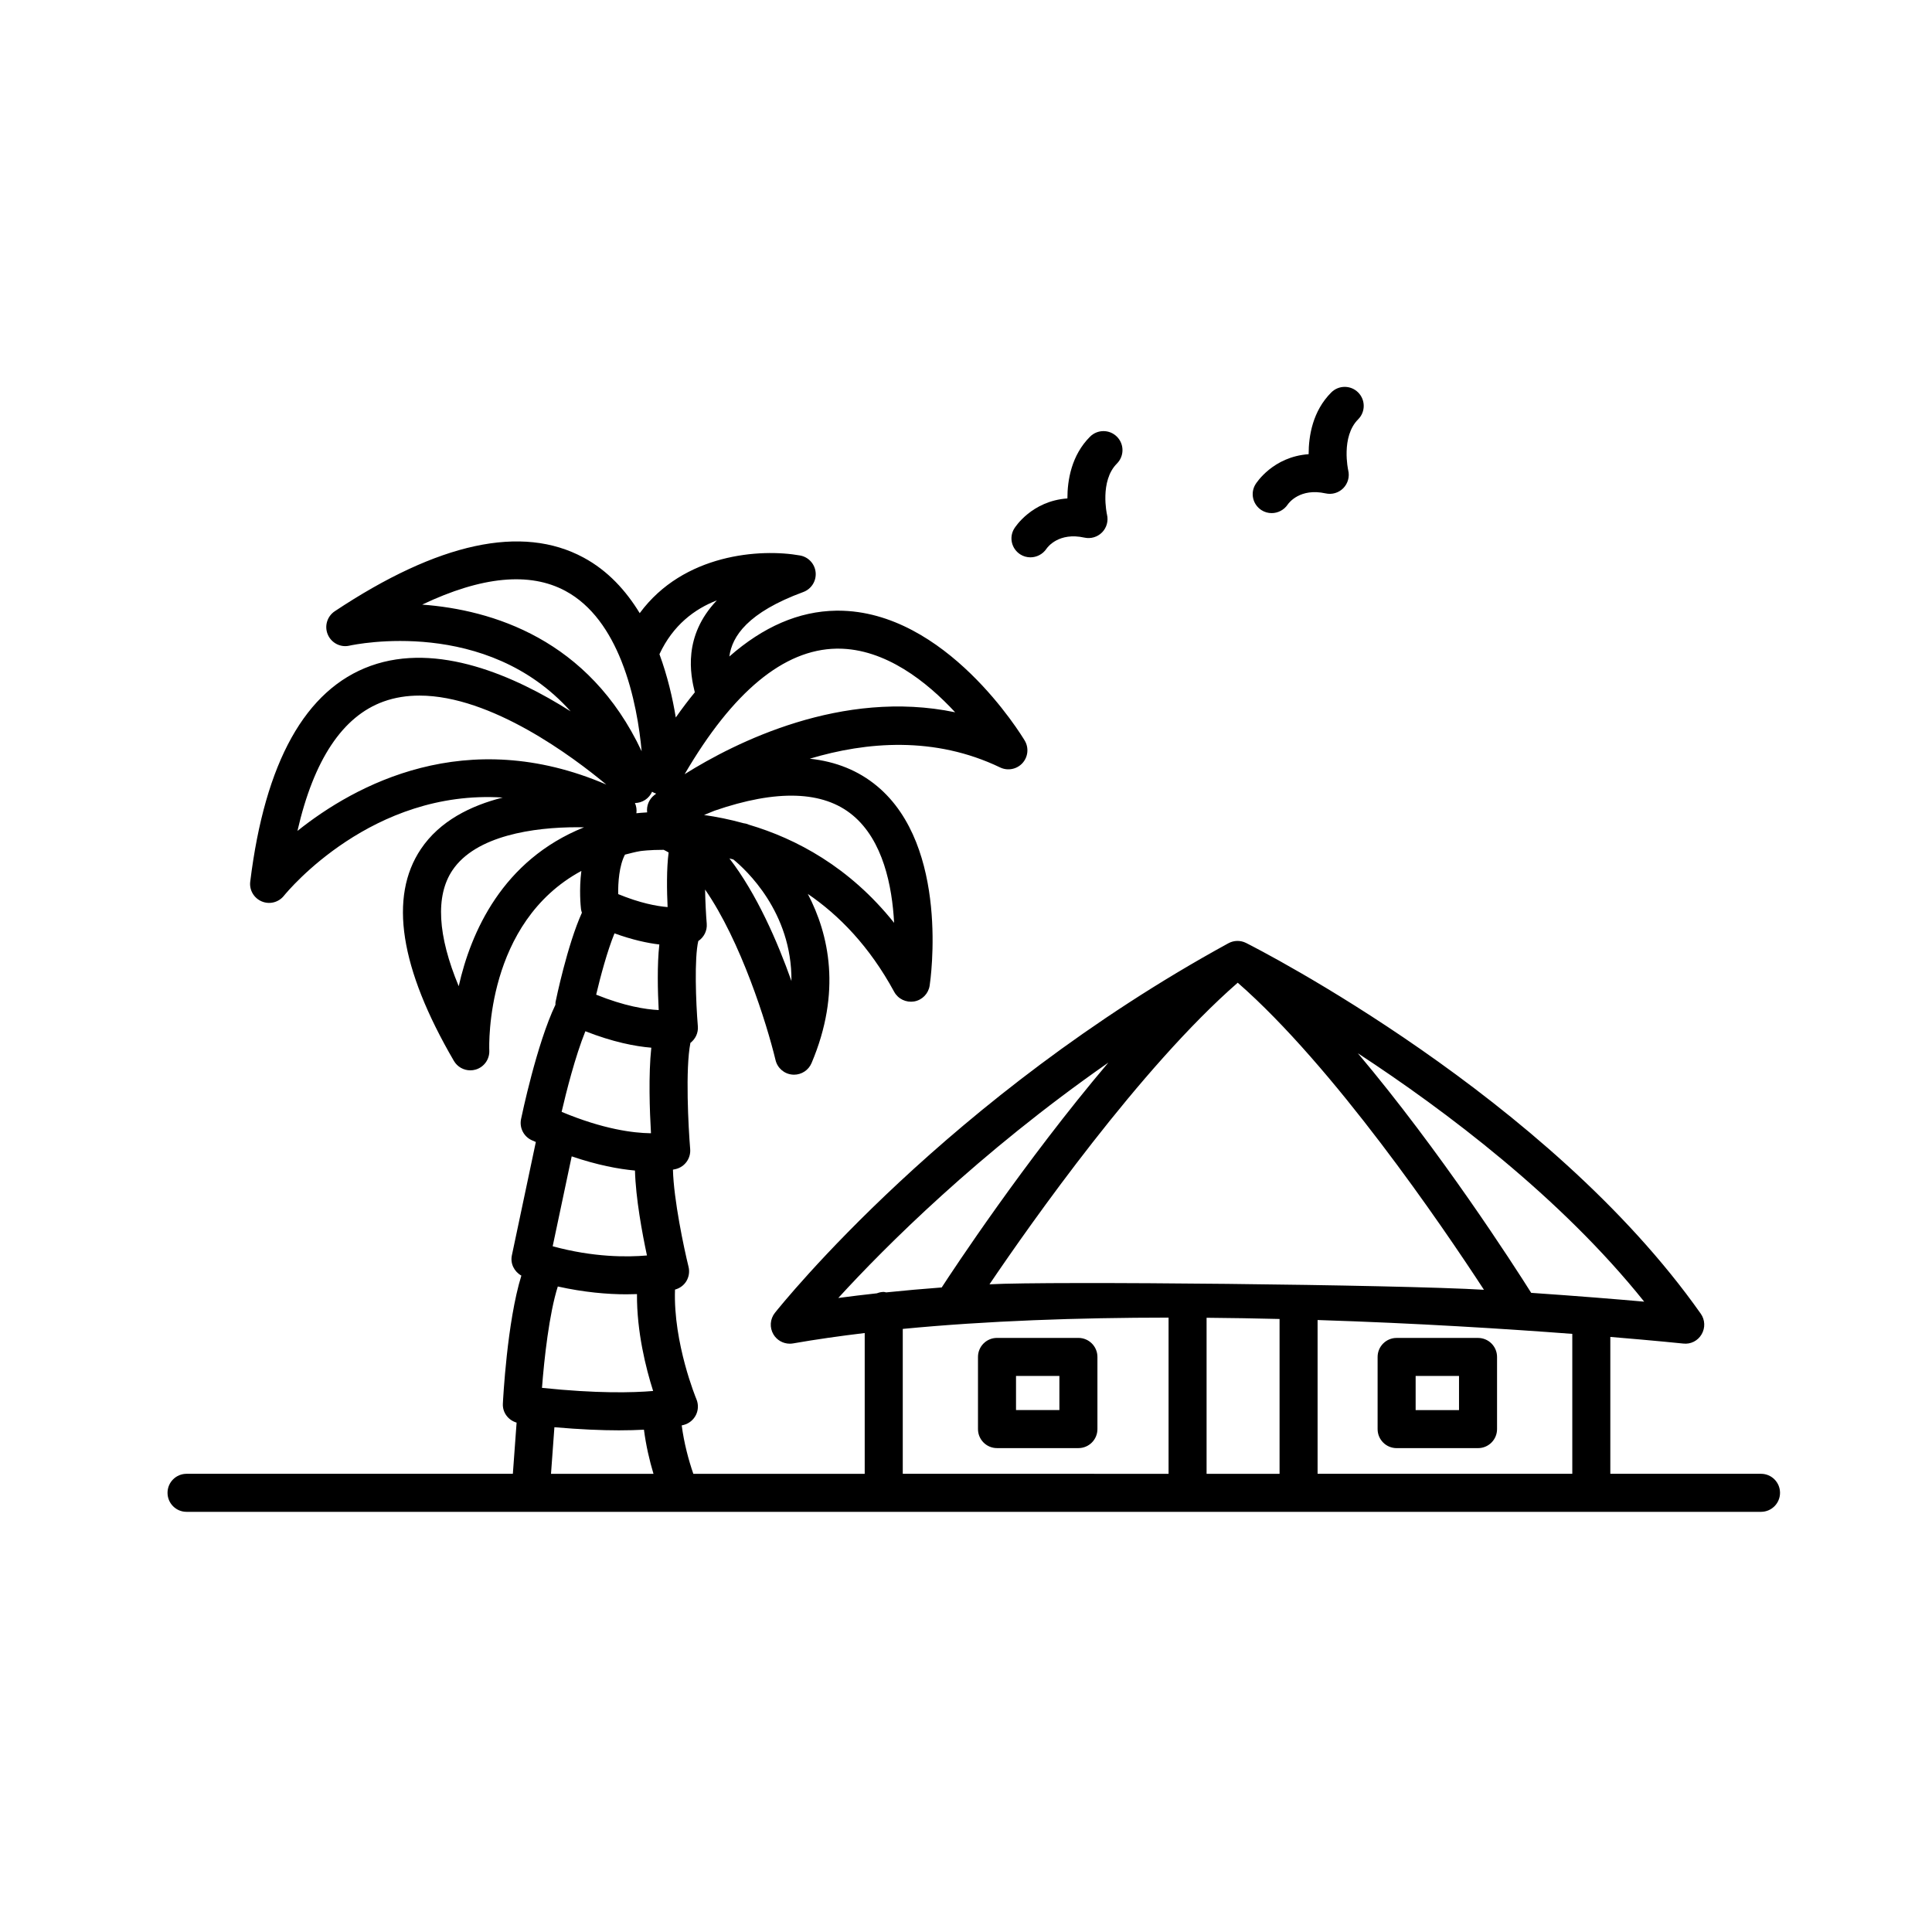 <?xml version="1.0" encoding="UTF-8"?>
<!-- Uploaded to: ICON Repo, www.iconrepo.com, Generator: ICON Repo Mixer Tools -->
<svg fill="#000000" width="800px" height="800px" version="1.1" viewBox="144 144 512 512" xmlns="http://www.w3.org/2000/svg">
 <g>
  <path d="m429.79 498.56h-21.574c-2.785 0-5.039 2.254-5.039 5.039v19.125c0 2.785 2.254 5.039 5.039 5.039h21.574c2.785 0 5.039-2.254 5.039-5.039v-19.125c0-2.781-2.254-5.039-5.039-5.039zm-5.039 19.125h-11.496v-9.047h11.496z"/>
  <path d="m514.12 527.77h21.574c2.785 0 5.039-2.254 5.039-5.039v-19.125c0-2.785-2.254-5.039-5.039-5.039h-21.574c-2.785 0-5.039 2.254-5.039 5.039v19.125c0 2.785 2.258 5.039 5.039 5.039zm5.039-19.125h11.496v9.047h-11.496z"/>
  <path d="m414.37 290.91c0.832 0.535 1.773 0.789 2.699 0.789 1.637 0 3.258-0.801 4.242-2.254 0.312-0.465 3.285-4.469 10.062-2.973 1.707 0.379 3.465-0.152 4.691-1.387 1.215-1.238 1.707-3.023 1.301-4.711-0.02-0.09-1.988-8.902 2.629-13.523 1.969-1.969 1.969-5.16 0-7.125-1.969-1.969-5.152-1.969-7.125 0-4.918 4.918-6 11.496-5.996 16.363-9.438 0.664-13.859 7.617-14.082 7.977-1.445 2.34-0.723 5.352 1.578 6.844z"/>
  <path d="m478.3 279.19c0.832 0.535 1.773 0.789 2.699 0.789 1.637 0 3.258-0.801 4.242-2.254 0.312-0.465 3.285-4.465 10.062-2.973 1.707 0.383 3.465-0.145 4.691-1.387 1.215-1.246 1.707-3.023 1.301-4.715-0.02-0.09-1.988-8.902 2.629-13.523 1.969-1.965 1.969-5.152 0-7.125-1.969-1.969-5.152-1.969-7.125 0-4.922 4.918-6 11.496-5.996 16.363-9.438 0.664-13.859 7.617-14.082 7.977-1.445 2.348-0.723 5.359 1.578 6.848z"/>
  <path d="m610.69 534.57h-39.938v-36.273c11.859 0.984 19.008 1.723 19.324 1.758 2 0.238 3.875-0.75 4.871-2.453 0.996-1.707 0.918-3.84-0.227-5.457-40.512-57.5-117.25-96.617-120.5-98.254-1.477-0.742-3.231-0.715-4.684 0.082-74.125 40.531-118.33 95.625-120.18 97.945-1.301 1.637-1.457 3.91-0.383 5.715 0.918 1.543 2.574 2.457 4.328 2.457 0.293 0 0.578-0.023 0.871-0.074 6.055-1.062 12.418-1.965 18.984-2.75v37.312h-45.418c-1.27-3.684-2.465-8.156-3.078-12.832 0.293-0.066 0.508-0.117 0.559-0.133 1.406-0.379 2.578-1.352 3.219-2.648 0.641-1.309 0.68-2.832 0.117-4.172-0.066-0.156-6.172-14.871-5.672-29.039 1.246-0.336 2.324-1.113 2.996-2.215 0.699-1.148 0.91-2.523 0.59-3.828-1.234-5.012-3.93-17.75-4.133-25.738 0.387-0.074 0.68-0.141 0.828-0.18 2.363-0.621 3.941-2.848 3.738-5.289-0.473-5.699-1.309-21.262 0.066-28.133 1.32-1.02 2.117-2.641 1.969-4.387-0.535-6.422-0.953-18.082 0.117-22.598 1.492-0.992 2.387-2.727 2.238-4.59-0.203-2.438-0.379-5.789-0.438-9.059 9.461 13.648 16.324 35.434 18.672 45.203 0.508 2.117 2.312 3.668 4.484 3.844 0.141 0.016 0.281 0.02 0.418 0.02 2.004 0 3.844-1.199 4.637-3.066 7.996-18.867 4.625-34.094-0.984-44.84 8.242 5.617 16.32 13.855 22.883 25.938 1.031 1.906 3.164 2.91 5.297 2.559 2.133-0.371 3.785-2.066 4.109-4.207 0.227-1.496 5.332-36.824-13.93-52.855-4.922-4.098-10.879-6.523-17.844-7.269 15.02-4.5 33.082-6.027 50.461 2.324 1.996 0.957 4.394 0.492 5.898-1.145 1.5-1.641 1.75-4.074 0.605-5.984-0.848-1.41-20.902-34.426-49.457-34.426-0.188 0-0.367 0-0.551 0.004-9.848 0.145-19.289 4.258-28.266 12.141 0.711-5.344 4.856-11.664 19.59-17.086 2.137-0.785 3.477-2.902 3.281-5.164-0.195-2.266-1.891-4.117-4.125-4.519-10.5-1.883-30.898-0.473-42.5 15.285-3.633-5.953-8.418-11.25-14.879-14.73-16.309-8.801-38.496-4.012-65.938 14.223-2.016 1.344-2.797 3.934-1.848 6.168 0.945 2.231 3.359 3.492 5.719 2.953 1.77-0.383 36.352-7.559 58.637 17.406-14.82-9.418-35.277-18.43-53.004-12.055-17.27 6.231-28.008 25.477-31.906 57.188-0.277 2.207 0.961 4.348 3.031 5.227 2.082 0.887 4.473 0.277 5.883-1.473 1.152-1.422 23.434-28.266 58-26.043-8.473 2.137-16.691 6.191-21.699 13.66-8.508 12.68-5.562 31.57 8.758 56.133 0.922 1.578 2.594 2.5 4.352 2.5 0.469 0 0.945-0.066 1.414-0.203 2.223-0.648 3.715-2.731 3.617-5.043-0.066-1.602-0.957-33.895 24.398-47.602-0.641 5.012-0.18 9.387-0.098 10.117 0.039 0.332 0.141 0.645 0.242 0.957-3.859 8.523-6.856 23.016-6.988 23.668-0.051 0.242-0.012 0.48-0.023 0.715-4.969 10.375-8.941 29.473-9.117 30.312-0.473 2.293 0.695 4.606 2.816 5.586 0.383 0.176 0.727 0.312 1.102 0.48l-6.352 30.047c-0.457 2.188 0.625 4.301 2.516 5.367-3.812 12.273-4.852 33.008-4.902 33.969-0.109 2.352 1.449 4.344 3.641 4.988l-0.992 13.559-86.477 0.004c-2.781 0-5.039 2.254-5.039 5.039 0 2.785 2.258 5.039 5.039 5.039h417.25c2.785 0 5.039-2.254 5.039-5.039 0-2.789-2.254-5.039-5.039-5.039zm-50.008 0h-67.508v-40.75c26.301 0.84 50.07 2.348 67.5 3.672v37.078zm-88.668-130.14c25.391 22.191 53.902 64 65.25 81.375-22.434-1.367-115.29-2.324-131.04-1.449 10.98-16.223 39.973-57.41 65.785-79.926zm-8.258 88.789c6.531 0.055 12.988 0.168 19.34 0.324v41.031h-19.34zm115.97-4.266c-7.195-0.641-17.512-1.484-29.945-2.336-4.781-7.582-23.973-37.422-45.941-63.5 23.285 15.246 53.77 38.195 75.887 65.836zm-142-63.355c-22.32 26.336-41.246 55.102-44.164 59.59-4.992 0.379-9.91 0.805-14.73 1.309-0.215-0.031-0.402-0.125-0.629-0.125-0.645 0-1.25 0.145-1.82 0.367-3.465 0.379-6.883 0.789-10.23 1.238 12.352-13.508 37.18-38.395 71.574-62.379zm-54.484 70.578c22.309-2.16 46.586-2.984 70.441-2.996v41.395l-70.441-0.004zm-95.609 15.621c0.578-7.652 1.906-19.684 4.191-26.863 6.934 1.543 13.156 2.07 18.133 2.07 1.004 0 1.945-0.02 2.848-0.055-0.074 9.977 2.367 19.668 4.281 25.676-5.394 0.461-14.922 0.695-29.453-0.828zm30.93-100.12c-3.465-0.168-9.043-1.031-16.574-4.082 1.125-4.758 2.938-11.547 4.856-16.246 4.734 1.715 8.723 2.578 11.887 2.949-0.613 5.356-0.426 12.531-0.168 17.379zm-25.727 26.977c1.223-5.273 3.598-14.688 6.293-21.363 7.324 2.871 13.168 4.004 17.473 4.359-0.77 7.109-0.434 16.758-0.086 22.66-0.051 0.012-0.105-0.004-0.152 0.012-4.492-0.062-12.434-1.027-23.527-5.668zm23.973-84.832c0.336 0.207 0.707 0.379 1.09 0.5-0.258 0.195-0.43 0.332-0.52 0.402-1.422 1.117-2.086 2.867-1.879 4.566-1.32 0.074-2.293 0.172-2.848 0.23 0.125-0.938-0.016-1.875-0.383-2.711 0.941-0.012 1.883-0.289 2.711-0.832 0.824-0.543 1.445-1.297 1.828-2.156zm36.93 50.156c-3.691-10.422-9.18-23.074-16.434-32.48 0.348 0.09 0.695 0.176 1.043 0.273 3.223 2.629 15.582 13.918 15.391 32.207zm16.242-43.926c8.039 6.68 10.453 18.758 10.969 28.512-11.855-14.852-26.023-22.312-38.414-25.988-0.465-0.203-0.926-0.344-1.414-0.395-3.727-1.031-7.285-1.738-10.539-2.195l2.742-1.129c16.508-5.703 28.844-5.305 36.656 1.195zm-4.309-44.152c0.141 0 0.281-0.004 0.422-0.004 12.566 0 23.609 8.852 31.031 16.867-30-6.246-58.277 7.992-71.688 16.402 12.762-21.859 26.289-33.043 40.234-33.266zm-31.699-12.793c-9.039 9.508-7.012 19.633-5.84 24.371-1.703 2.074-3.379 4.289-5.043 6.66-0.832-5.106-2.191-10.965-4.328-16.773 3.598-7.727 9.348-11.996 15.211-14.258zm-78.086 1.121c15.766-7.496 28.492-8.723 37.961-3.621 7.117 3.828 11.75 10.887 14.793 18.465 0.031 0.082 0.055 0.156 0.09 0.23 3.406 8.594 4.781 17.824 5.316 23.797-13.984-29.809-39.73-37.5-58.16-38.871zm-33.059 59.973c4.324-18.859 11.965-30.363 22.797-34.277 3.047-1.102 6.262-1.586 9.551-1.586 19.008 0 40.668 16.227 49.5 23.574-37.156-15.965-66.598 0.102-81.848 12.289zm42.738 41.156c-5.602-13.461-6.207-23.938-1.672-30.711 6.191-9.246 21.629-11.418 32.996-11.418 0.641 0 1.27 0.004 1.883 0.02-21.672 8.715-30.008 27.859-33.207 42.109zm48.133-35.809c0.102-0.016 2.414-0.344 6.188-0.336 0.438 0.211 0.875 0.449 1.309 0.707-0.574 4.301-0.473 10.207-0.273 14.469-2.91-0.238-7.309-1.059-13.094-3.438-0.047-3.066 0.258-7.523 1.785-10.445 0-0.004 0-0.012 0.004-0.016 1.348-0.324 2.625-0.707 4.082-0.941zm-1.422 84.66c0.195 7.32 1.918 16.637 3.176 22.504-5.238 0.465-14.234 0.508-24.984-2.438l5.039-23.824c6.836 2.324 12.418 3.359 16.77 3.758zm-21.352 68.02c6.758 0.59 12.465 0.828 17.094 0.828 2.527 0 4.699-0.07 6.637-0.172 0.543 4.176 1.457 8.148 2.527 11.695h-27.16z"/>
 </g>
</svg>